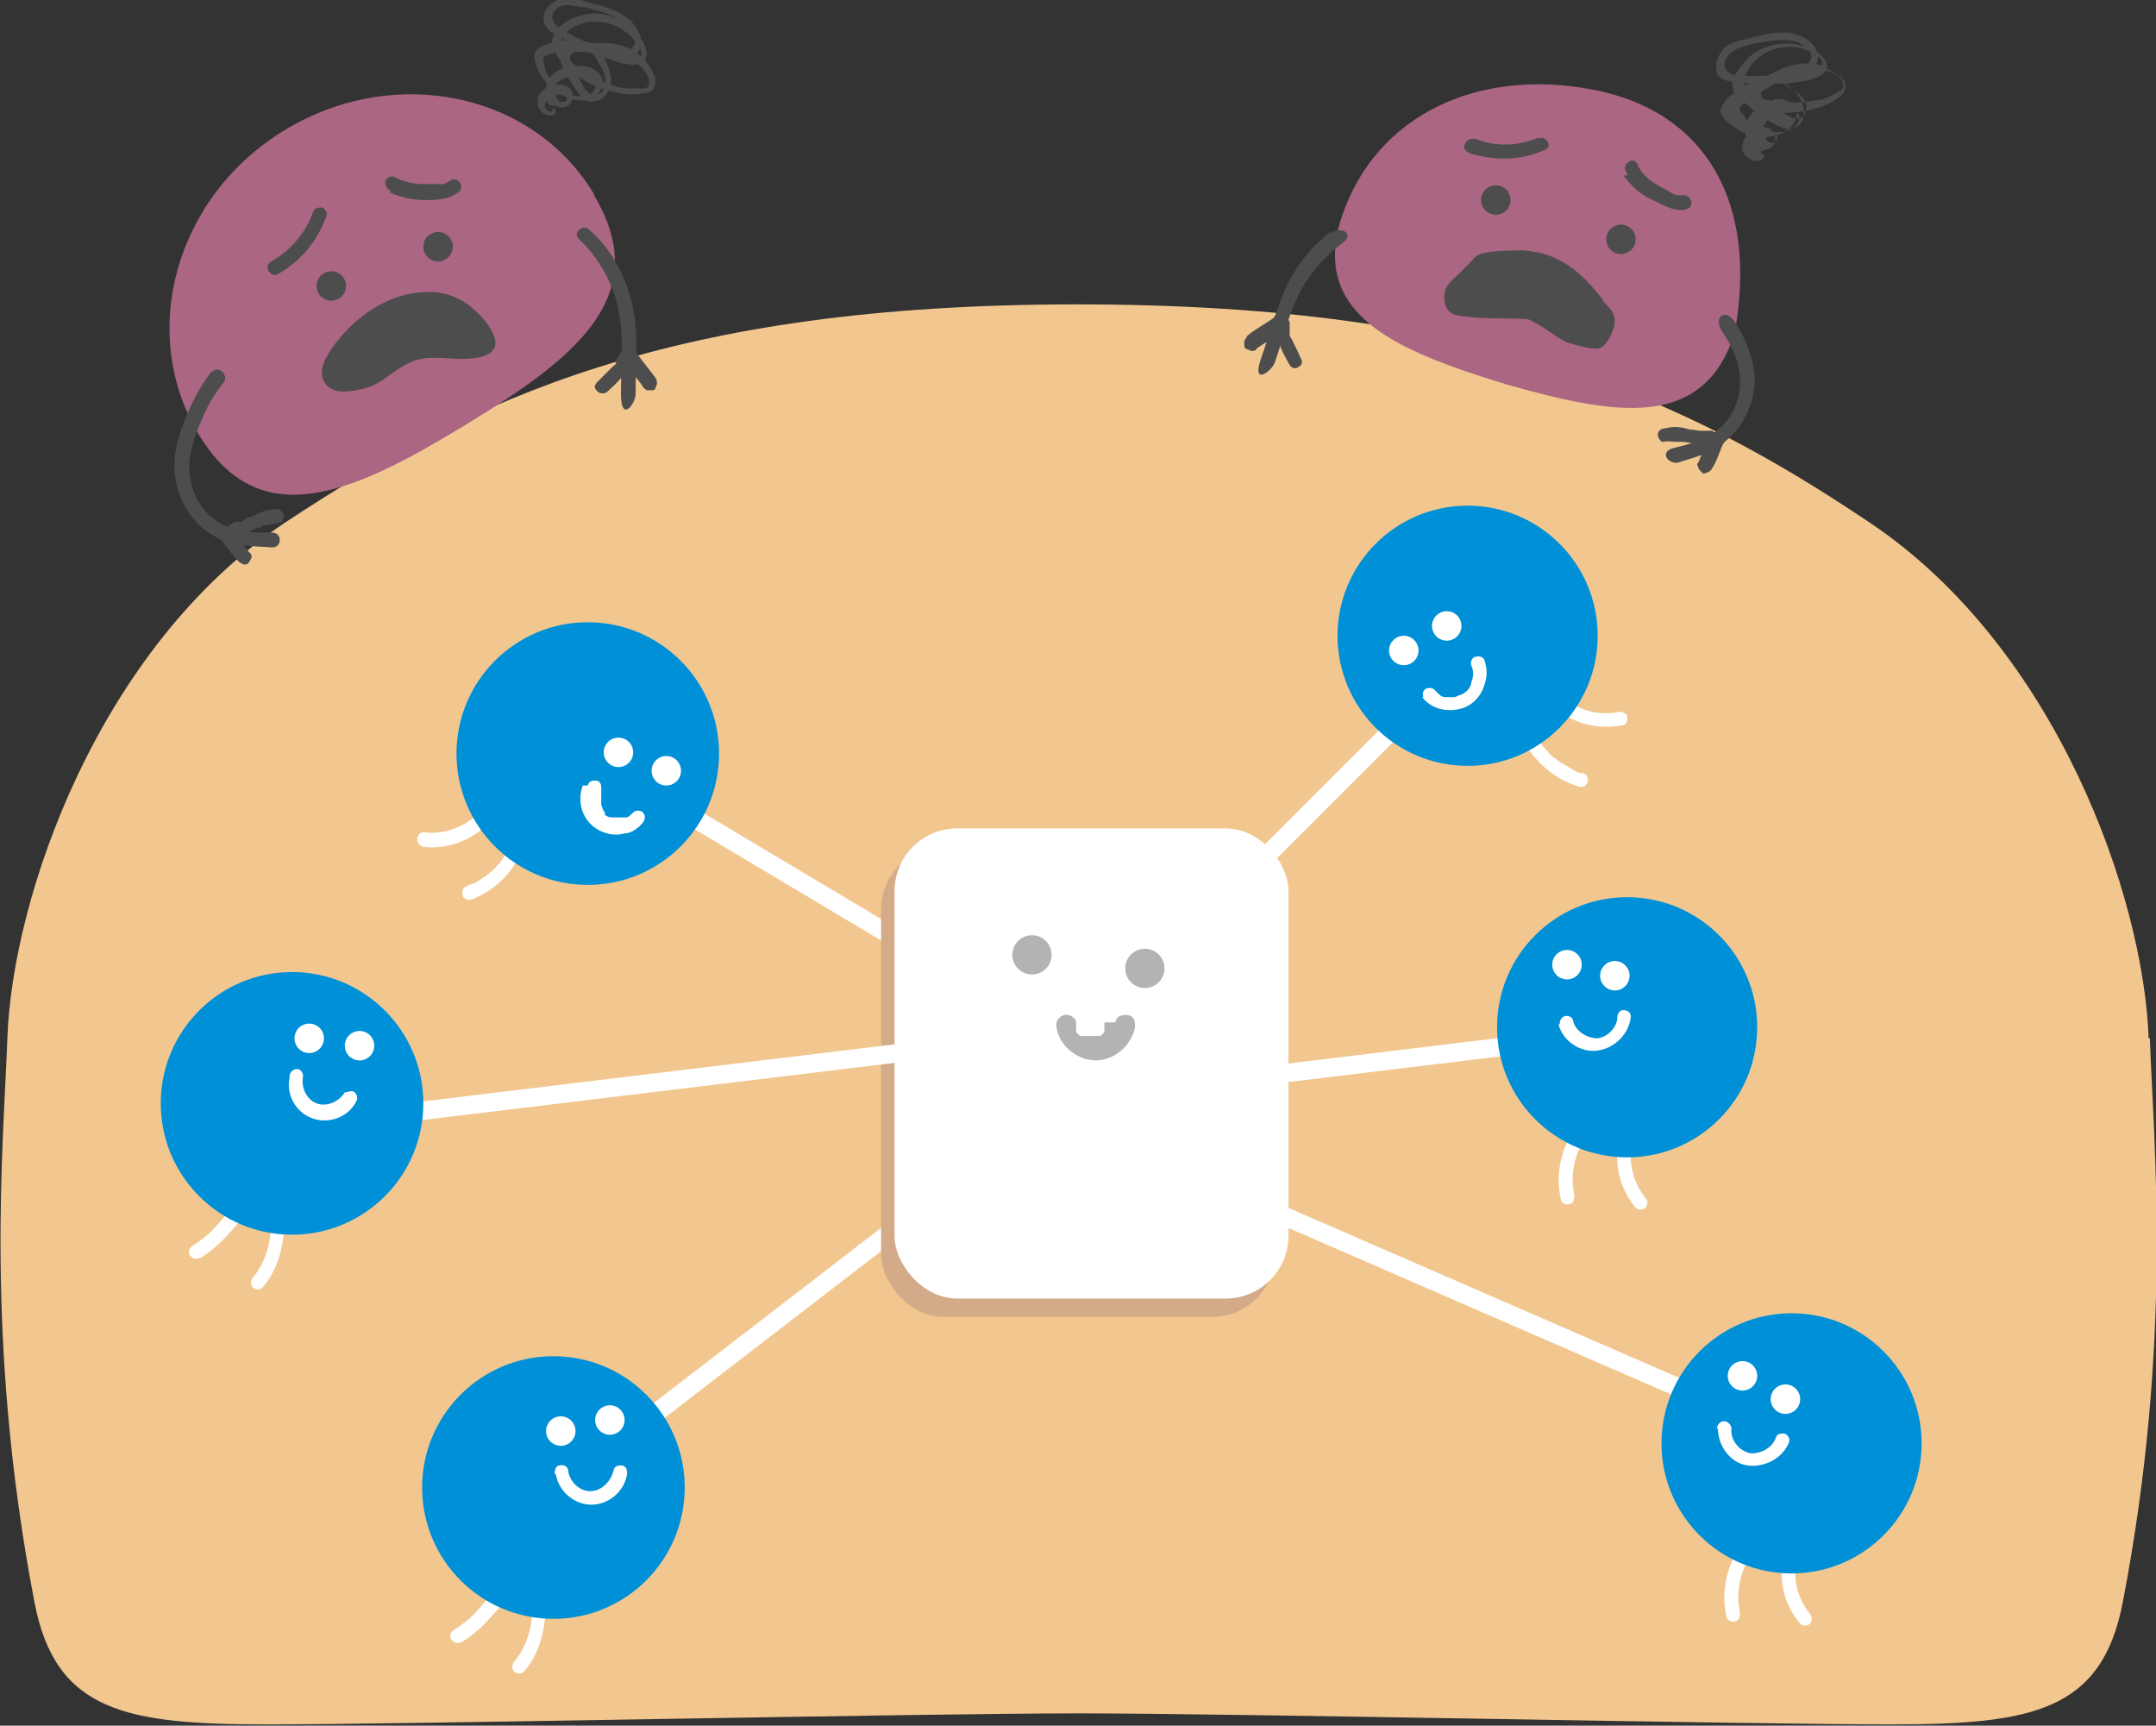 <?xml version="1.0" encoding="UTF-8"?>
<svg id="Layer_2" xmlns="http://www.w3.org/2000/svg" version="1.1" viewBox="0 0 175.7 140.6">
  <rect x="0" y="0" width="175.7" height="140.6" fill="#333333" stroke="none"/>
  <!-- Generator: Adobe Illustrator 29.1.0, SVG Export Plug-In . SVG Version: 2.1.0 Build 142)  -->
  <defs>
    <style>
      .st0 {
        fill: #0090d7;
      }

      .st1 {
        fill: #f2c78f;
      }

      .st2 {
        fill: #4d4d4d;
      }

      .st3 {
        fill: #fff;
      }

      .st4 {
        fill: #aa6682;
      }

      .st5 {
        fill: #d3ab88;
      }

      .st6 {
        fill: #b3b3b3;
      }
    </style>
  </defs>
  <g id="Text">
    <g>
      <path class="st1" d="M175.1,84.6c-.4-11.5-7.5-31.8-22.7-42s-31.4-17.8-64.6-17.8-49.3,7.7-64.6,17.8C8,52.8,1,73.1.6,84.6c-.3,8.6-1.9,24.5,2.2,45.9,1.7,9,7.5,10,19,10s53.4-.9,66.1-.9,54.6.9,66.1.9,17.3-1,19-10c4.1-21.3,2.5-37.2,2.2-45.9h0Z"/>
      <g>
        <path class="st3" d="M40.8,129c-.5.7-1.1,1.3-1.7,2-.3.3-.6.7-1,1s-.6.5-1.1.8c-.3.2-.4.5-.2.8s.5.3.8.2c1.6-.9,2.8-2.5,4-3.9.2-.2.2-.6,0-.8s-.6-.2-.8,0h0Z"/>
        <path class="st3" d="M43.4,130.8c0,1.6-.4,3.3-1.5,4.6-.2.2-.2.6,0,.8s.6.2.8,0c1.3-1.5,1.7-3.4,1.8-5.3,0-.7-1.1-.7-1.1,0h0Z"/>
      </g>
      <g>
        <path class="st3" d="M38.5,66.7c-1.2.9-2.6,1.3-4,1.1-.3,0-.5.3-.5.6s.2.5.5.6c1.6.2,3.3-.3,4.6-1.3.2-.2.4-.5.2-.8,0-.2-.5-.4-.8-.2h0Z"/>
        <path class="st3" d="M41.1,69.7c0,.2-.2.3-.3.5,0,0,0,.2-.2.2h0c-.2.3-.5.6-.8.8l-.2.2h0c-.2,0-.3.2-.5.3s-.3.2-.5.3c-.1,0-.3,0-.5.2-.3,0-.5.4-.4.7,0,.3.4.5.7.4,1.6-.6,3-1.8,3.8-3.3,0-.2,0-.6-.2-.8s-.6,0-.8.2h0v.3h0Z"/>
      </g>
      <g>
        <path class="st3" d="M127.4,58.2c1.4.9,3.1,1.2,4.8.9.3,0,.5-.4.4-.7,0-.3-.4-.4-.7-.4-1.4.3-2.8,0-4-.8-.6-.4-1.2.6-.6,1h.1Z"/>
        <path class="st3" d="M124.6,61.1c1,1.4,2.4,2.5,4.1,3,.7.2,1-.9.3-1.1-.4,0-.7-.2-1-.4s-.7-.4-1-.6c0,0-.2-.2-.4-.3,0,0-.3-.2-.4-.4-.3-.3-.5-.5-.7-.8-.2-.2-.5-.3-.8-.2-.2,0-.4.5-.2.8h0Z"/>
      </g>
      <g>
        <path class="st3" d="M145.2,127.7c-.1,1.7.4,3.3,1.5,4.6.2.2.6.2.8,0s.2-.6,0-.8c-.9-1.1-1.3-2.5-1.2-3.9,0-.3-.3-.6-.6-.6s-.5.2-.6.6h.1Z"/>
        <path class="st3" d="M141.4,126.7c-.8,1.5-1.1,3.3-.7,5,0,.3.4.5.7.4.3,0,.4-.4.4-.7-.3-1.4-.1-2.9.6-4.2.1-.3,0-.6-.2-.8-.2-.2-.6,0-.8.2h0Z"/>
      </g>
      <rect class="st3" x="65.8" y="50.8" width="1.5" height="43.6" transform="translate(-29.9 92.6) rotate(-59.2)"/>
      <rect class="st3" x="84.9" y="64.4" width="45.7" height="1.5" transform="translate(-14.5 95.3) rotate(-45)"/>
      <rect class="st3" x="38.5" y="107.2" width="48.6" height="1.5" transform="translate(-52.8 60.7) rotate(-37.6)"/>
      <rect class="st3" x="124.4" y="83.8" width="1.5" height="48.4" transform="translate(-23.8 179.7) rotate(-66.5)"/>
      <g>
        <rect class="st5" x="71.8" y="69" width="32.1" height="38.3" rx="5.1" ry="5.1"/>
        <rect class="st3" x="72.9" y="67.5" width="32.1" height="38.3" rx="5.1" ry="5.1"/>
      </g>
      <circle class="st0" cx="47.9" cy="61.4" r="10.7"/>
      <circle class="st0" cx="45.1" cy="121.2" r="10.7"/>
      <circle class="st0" cx="119.6" cy="51.8" r="10.6"/>
      <circle class="st0" cx="146" cy="117.6" r="10.6"/>
      <path class="st4" d="M48.4,15.9c5,8.3-1.7,13.4-10.6,18.8-8.9,5.4-16.6,9-21.6.7s-1.9-19.4,7-24.8c8.9-5.4,20.2-3.1,25.2,5.2h0Z"/>
      <circle class="st3" cx="54.3" cy="62.8" r="1.2"/>
      <circle class="st3" cx="50.4" cy="61.3" r="1.2"/>
      <path class="st3" d="M47.5,64c-.4,1-.2,2.2.5,3s1.9,1.2,2.9.9c.6,0,1.2-.5,1.5-.9.2-.2.2-.6,0-.8-.2-.2-.6-.2-.8,0s-.3.3-.5.4h-1.1c-.3,0-.4,0-.7-.2,0,0-.2,0,0,0h0v-.2h0c-.2-.2-.2-.4-.3-.6v-.7c0-.3,0,0,0-.2h0v-.4c0-.3,0-.6-.4-.7-.3,0-.6,0-.7.4h-.4Z"/>
      <circle class="st3" cx="117.9" cy="51" r="1.2"/>
      <circle class="st3" cx="114.4" cy="53" r="1.2"/>
      <path class="st3" d="M115.9,56.8c.7.9,1.8,1.2,2.9,1s1.9-1,2.2-2.1c.2-.6.2-1.2,0-1.8,0-.3-.4-.5-.7-.4-.3,0-.5.4-.4.7.2.5.2.9,0,1.4,0,.4-.4.8-.8,1-.2,0-.4.2-.6.2h-.6c-.3,0-.4,0-.7-.3h0s-.2-.2-.3-.3c-.2-.2-.6-.2-.8,0-.2.2-.2.5,0,.8h0v-.2h-.2Z"/>
      <circle class="st3" cx="145.5" cy="114" r="1.2"/>
      <circle class="st3" cx="142" cy="112.1" r="1.2"/>
      <path class="st3" d="M140,116.4c0,1.4,1,2.8,2.4,3s2.9-.6,3.4-1.9c.1-.3-.1-.6-.4-.7-.3,0-.6,0-.7.4-.3.8-1.3,1.3-2.1,1.2-.9-.2-1.6-1.1-1.5-2,0-.3-.3-.6-.6-.6s-.5.2-.6.6h.1Z"/>
      <circle class="st3" cx="49.7" cy="115.7" r="1.2"/>
      <circle class="st3" cx="45.7" cy="116.6" r="1.2"/>
      <path class="st3" d="M45.3,120.1c.2,1.4,1.5,2.5,2.9,2.5s2.7-1.1,2.9-2.5c0-.3,0-.6-.4-.7-.3,0-.6,0-.7.4-.2.9-1,1.7-1.9,1.7s-1.7-.8-1.8-1.7c0-.3-.4-.5-.7-.4-.3,0-.4.4-.4.7h.1Z"/>
      <circle class="st6" cx="84.1" cy="77.8" r="1.6"/>
      <circle class="st6" cx="93.3" cy="78.9" r="1.6"/>
      <path class="st6" d="M90,83.3v.4s0,.2,0,0v.4h0l-.3.3s-.2,0,0,0h-.4s-.2,0,0,0,0,0,0,0h-.2s-.2,0,0,0h-.7c-.2,0,0,0,0,0h-.4l-.3-.3h0v-.4c0-.2,0,.2,0,0v-.4c0-.4-.6-.7-1-.6-.5.2-.7.6-.6,1,.2,1.5,1.7,2.7,3.2,2.7s2.9-1.2,3.2-2.7c0-.4,0-.9-.6-1-.4,0-.9,0-1,.6h-.9Z"/>
      <path class="st2" d="M31.8,15.7c.9.4,1.9.6,2.8.6s1.9,0,2.7-.6c.7-.4,0-1.4-.6-1s-.6.3-1,.3h-1.2c-.8,0-1.7-.2-2.4-.6-.3-.1-.6.1-.7.4,0,.3.1.6.4.7h0s0,.2,0,.2Z"/>
      <path class="st2" d="M25.5,17.3c-.6,1.7-1.8,3.1-3.4,4-.3.2-.4.5-.2.8s.5.4.8.2c1.8-1,3.2-2.7,3.9-4.7.1-.3-.1-.6-.4-.7-.3,0-.6.1-.7.4h0Z"/>
      <g>
        <path class="st2" d="M34.6,24.4c-3.1.1-6.3,2.6-7.6,5.1-1.2,2.6,2.6,1.8,3.7,1.1.9-.6,1.8-1.4,2.8-1.8,1.9-.6,4,.2,5.9-.5,1.1-.4-1.2-2.6-1.5-2.9-1-.8-2.1-1.1-3.3-1Z"/>
        <path class="st2" d="M34.6,23.8c-2.9.1-5.5,1.9-7.2,4.1-.6.8-1.4,1.9-1.1,2.9.2.8,1,1.1,1.7,1.1s1.7-.2,2.4-.5c1.1-.5,1.9-1.4,3.1-1.9,1.5-.7,3.3-.1,5-.3,1-.1,2.2-.5,1.8-1.7-.3-.9-1-1.7-1.7-2.3-1.1-1-2.5-1.5-4-1.4-.8,0-.8,1.2,0,1.2,1.8,0,3.3.9,4.3,2.4,0,.1.2.6.3.4,0,0-.4.1-.5.1-.4,0-.7.1-1.1.1-1.3,0-2.5-.2-3.8.1-1.8.4-3,2.1-4.8,2.5-.4,0-1.2.3-1.5,0-.3-.4.4-1.4.6-1.6,1.4-2.1,4-3.8,6.5-4,.8,0,.8-1.2,0-1.2h0Z"/>
      </g>
      <circle class="st2" cx="27" cy="23.3" r="1.2"/>
      <circle class="st2" cx="35.7" cy="20.1" r="1.2"/>
      <g>
        <path class="st2" d="M17.3,30.2c-1.1,1.4-1.9,3-2.5,4.7s-.8,3.3-.3,5c.5,1.6,1.5,3,3,3.8,1.5.8,3.1.8,4.7.9.8,0,.8-1.2,0-1.2-1.3,0-2.7,0-3.9-.6-1.4-.6-2.3-1.9-2.7-3.3-.4-1.5-.1-2.8.4-4.2.5-1.4,1.2-2.9,2.2-4.1.5-.6-.4-1.5-.9-.9h0Z"/>
        <path class="st2" d="M18.1,44.1c.5.6.9,1.2,1.4,1.7,0,0,.3.2.4.2s.3,0,.4-.2.2-.3.2-.4,0-.3-.2-.4c-.5-.6-.9-1.2-1.4-1.7,0,0-.3-.2-.4-.2s-.3,0-.4.2-.2.3-.2.4,0,.3.2.4h0Z"/>
        <path class="st2" d="M19.1,43.8c.6-.2,1.2-.5,1.9-.8.1,0,.3,0,.4-.2-.1,0,0,0,.1,0h.2c.3,0,.6-.2,1-.2s.5-.5.4-.7c-.1-.3-.4-.5-.7-.4-.7,0-1.3.3-1.9.6-.3,0-.5.2-.8.4h-.3c-.2,0-.3,0-.5.2-.3,0-.5.4-.4.7s.4.5.7.4h-.1Z"/>
      </g>
      <g>
        <path class="st2" d="M47.2,19.5c1.5,1.4,2.6,3.3,3.1,5.3.6,2.3.3,4.9.3,7.3s1.2.8,1.2,0c0-2.6.3-5.3-.4-7.8-.6-2.2-1.7-4.1-3.4-5.6-.5-.5-1.4.3-.8.8h0Z"/>
        <path class="st2" d="M49.4,32c.9-.8,1.7-1.6,2.2-2.7,0-.3,0-.6-.2-.8-.3-.1-.7,0-.8.2s-.3.5-.4.7v.2h0c0,.1-.2.2-.3.3-.4.4-.8.8-1.2,1.2s-.2.6,0,.8c.2.2.6.2.8,0h0Z"/>
        <path class="st2" d="M50.8,29.4c.5.7,1.1,1.4,1.6,2.1,0,.1.2.2.3.3h.5c.2,0,.2-.2.3-.4s0-.3,0-.5c-.5-.7-1.1-1.4-1.6-2.1,0-.1-.2-.2-.3-.3h-.5c-.2,0-.2.2-.3.4s0,.3,0,.5h0Z"/>
      </g>
      <path class="st2" d="M45,9.1c-.3,0-.6-.2-.6-.5s.2-.5.5-.7.5-.2.8-.2.5,0,.5.3-.2.3-.4.3c-.4,0-.6-.6-.6-1,0-.6.6-.9,1.1-1s1-.2,1.5,0c.6,0,1,.7.5,1.2-.8.9-2.5,0-3.1-.7-.4-.4-.7-.8-.8-1.3,0-.3-.3-.6,0-.9.2-.2.8-.3,1.1-.3.6,0,1.3-.2,1.9-.2s.6,0,.9.3.4.6.6.9c.3.5.6,1.2.4,1.8s-.9.9-1.4.4c-.4-.4-.6-1-.9-1.5-.3-.4-.9-1.3-.3-1.7.4-.2,1.2,0,1.7,0s1.4,0,2,.2c1,.3,2.2.9,2.5,2,0,.3,0,.6-.3.7h-.8c-.6,0-1.2,0-1.7-.2-1.1-.3-2.1-.8-3-1.5-.4-.3-.8-.7-1.1-1.2-.4-.6-.4-1.2.2-1.7.9-.8,2.2-1,3.4-.7,1,.3,2,1,2.5,2,.2.3.3.8-.2.8h-.6c-.6-.2-1.3-.4-1.9-.6-1.3-.5-2.7-1.1-3.9-1.9-.7-.5-.6-1.2,0-1.6s1.5,0,2.2,0c1.2.3,2.5.6,3.4,1.5.5.5,1,1.4.3,1.9-.6.4-1.5.2-2.1,0s-.5.4-.2.6c.8.3,1.8.5,2.5,0,.7-.4.8-1.2.5-1.9-.7-1.6-2.7-2.2-4.2-2.5C47.2-.1,46.2-.4,45.4,0c-.6.3-1.2.9-1.1,1.6,0,.8,1,1.2,1.6,1.6.9.5,1.8.9,2.7,1.2.7.3,4,1.8,4.1,0,0-.8-.7-1.6-1.2-2.1-.6-.5-1.3-.9-2.1-1.1s-1.7-.1-2.5.2c-.7.3-1.5.7-1.8,1.5s.2,1.5.6,2.1c.5.6,1.2,1.2,2,1.6,1.4.8,3.2,1.3,4.8,1,.8,0,1.1-.8.8-1.5s-.8-1.3-1.4-1.8c-.7-.5-1.5-.7-2.4-.8h-2.9c-2.1.5-.2,3,.4,3.9s1,1,1.7.8,1.1-1,1.1-1.7-.5-1.8-1-2.5c-.6-.7-1.5-.7-2.3-.7s-.9,0-1.4.2c-.4,0-.9.2-1.3.5-.6.5,0,1.5.2,2,.7,1.3,2.5,2.5,4,2.1.6-.2,1.2-.8,1.1-1.5s-.8-1.1-1.4-1.2c-1.2-.2-3.2.3-3.2,1.9s.4,1.2,1,1.4,1.2-.2,1.2-.9c-.2-1.6-3-.9-2.9.5,0,.6.5,1.2,1.2,1.1.4,0,.4-.6,0-.6h0s0,.3,0,.3Z"/>
      <g>
        <path class="st3" d="M19.5,97.7c-.5.7-1.1,1.3-1.7,2-.3.3-.6.7-1,1s-.6.5-1.1.8c-.3.2-.4.5-.2.8s.5.3.8.2c1.6-.9,2.8-2.5,4-3.9.2-.2.2-.6,0-.8-.2-.2-.6-.2-.8,0h0Z"/>
        <path class="st3" d="M22.1,99.5c0,1.6-.4,3.3-1.5,4.6-.2.2-.2.6,0,.8.2.2.6.2.8,0,1.3-1.5,1.7-3.4,1.8-5.3,0-.7-1.1-.7-1.1,0h0Z"/>
      </g>
      <rect class="st3" x="33.3" y="86.9" width="48.6" height="1.5" transform="translate(-10.1 7.6) rotate(-6.9)"/>
      <circle class="st0" cx="23.8" cy="89.9" r="10.7"/>
      <circle class="st3" cx="29.3" cy="85.2" r="1.2"/>
      <circle class="st3" cx="25.2" cy="84.6" r="1.2"/>
      <path class="st3" d="M23.6,87.8c-.3,1.4.5,2.8,1.8,3.3s2.9,0,3.6-1.3c.2-.3.1-.6-.1-.8-.2-.2-.6,0-.8,0-.5.8-1.5,1.2-2.3.9s-1.3-1.3-1.1-2.2c0-.3-.2-.6-.5-.6s-.5.2-.6.5h0v.2Z"/>
      <g>
        <path class="st3" d="M131.8,93.8c-.1,1.7.4,3.3,1.5,4.6.2.2.6.2.8,0s.2-.6,0-.8c-.9-1.1-1.3-2.5-1.2-3.9,0-.3-.3-.6-.6-.6s-.5.2-.6.6h.1Z"/>
        <path class="st3" d="M127.9,92.7c-.8,1.5-1.1,3.3-.7,5,0,.3.4.5.7.4.3,0,.4-.4.4-.7-.3-1.4-.1-2.9.6-4.2.1-.3,0-.6-.2-.8-.2-.2-.6,0-.8.2h0Z"/>
      </g>
      <rect class="st3" x="84.1" y="86.4" width="45.7" height="1.5" transform="translate(-9.7 13.5) rotate(-6.9)"/>
      <circle class="st0" cx="132.6" cy="83.7" r="10.6"/>
      <circle class="st3" cx="131.6" cy="79.5" r="1.2"/>
      <circle class="st3" cx="127.7" cy="78.6" r="1.2"/>
      <path class="st3" d="M127,83.4c.3,1.4,1.8,2.4,3.2,2.2s2.6-1.4,2.7-2.8c0-.3-.3-.5-.6-.5s-.5.3-.5.6c0,.8-.8,1.6-1.6,1.7-.9,0-1.8-.6-2-1.4,0-.3-.4-.5-.7-.4s-.4.4-.4.7h0Z"/>
      <path class="st4" d="M141.4,27c-2.5,8.2-9.9,6.8-18.7,4.3-8.8-2.7-16.1-5.6-13.3-13.8,2.8-8.1,11-12,20.4-10.2s13.4,9.4,11.6,19.6h0Z"/>
      <path class="st2" d="M132.3,14.3c.6.8,1.3,1.5,2.2,1.9s1.7,1,2.7.9.7-1.2,0-1.2-.7,0-1-.2l-1.1-.6c-.7-.4-1.4-1-1.7-1.8-.2-.3-.5-.3-.8,0-.2.2-.3.5,0,.8h0v.2s-.2,0-.2,0Z"/>
      <path class="st2" d="M125.4,11.2c-1.6.7-3.5.8-5.2.1-.3,0-.6,0-.8.4s0,.6.4.8c2,.6,4.2.6,6.1-.3.3-.1.4-.4.2-.7-.2-.2-.4-.4-.7-.2h0Z"/>
      <path class="st2" d="M130.6,24.4c-1.7-2.2-3.7-4.1-7.2-4s-2.9.4-4,1.4c-.6.7-1.7,1.3-1.7,2.3,0,1.5.8,1.6,1.8,1.7,1.7.2,3.2.1,5,.2,1.2.5,2,1.3,3.2,1.9.7.2,1.6.5,2.4.5.7,0,1.2-1,1.4-1.7.3-1-.2-1.5-.9-2.2Z"/>
      <circle class="st2" cx="121.9" cy="16.3" r="1.2"/>
      <circle class="st2" cx="132.1" cy="19.5" r="1.2"/>
      <g>
        <path class="st2" d="M140.4,27.1c.8,1.2,1.4,2.4,1.4,4,0,1.4-.6,3-1.8,3.9-1,.9-2.4,1.2-3.6,1.5s-.5,1.3.3,1.2c1.6-.5,3-.8,4.3-2.1,1.2-1.1,1.9-2.8,2-4.4,0-1.8-.6-3.3-1.5-4.8s-2-.5-1.1.7Z"/>
        <path class="st2" d="M140.4,36.2c.2-.1,0-.3,0-.4s-.1-.2-.3-.4-.3,0-.4,0-.4.2-.4.3c-.4.6-.6,1.3-.9,2-.2.1,0,.3,0,.4s.1.2.3.4.3,0,.4,0,.4-.2.4-.3c.4-.6.6-1.3.9-2h0Z"/>
        <path class="st2" d="M139.3,36.2h0c.3,0,.6-.2.6-.5s-.3-.7-.5-.6c-.2,0-.3,0-.5,0h-.3c-.3,0-.5-.1-.9-.1-.6-.2-1.3-.3-2-.1-.3,0-.6.2-.6.5s.3.7.5.6.7,0,1,0h.2s.2,0,0,0c0,0,.3,0,.4,0,.7.1,1.4.3,2,.3h0Z"/>
      </g>
      <g>
        <path class="st2" d="M108.4,18.9c-1,.8-1.9,1.7-2.7,2.9-1.4,2.1-2,4.8-2.9,7.3s.9,1.1,1.1.4c.8-2.3,1.3-4.8,2.7-6.8.8-1.1,1.7-2.1,2.8-2.9s-.2-1.4-.9-.8Z"/>
        <path class="st2" d="M105.1,29.7h0c.1.3.5.4.7.2.3-.1.4-.5.2-.7-.2-.5-.5-1.1-.7-1.5,0,0-.2-.3-.2-.4h0v-.2c0-.2,0-.6,0-.8s-.3-.5-.7-.4c-.3.1-.5.3-.4.7,0,1.2.6,2.3,1.2,3.3h0v-.2Z"/>
        <path class="st2" d="M104.6,26.9c0-.2.2-.2.2-.5s0-.4-.1-.5l-.5-.2c0,0-.4,0-.4.2-.7.5-1.5.9-2.2,1.5,0,.2-.2.2-.2.5s0,.4.1.5l.5.2c0,0,.4,0,.4-.2.7-.5,1.5-.9,2.2-1.5h0Z"/>
      </g>
      <path class="st2" d="M144.2,12.6c-.3,0-.6.1-.7-.2s-.1-.5.1-.8.3-.4.6-.5.5-.2.6,0,0,.3-.2.5c-.4.2-.8-.3-.9-.6-.3-.5.2-1.1.5-1.3s.8-.6,1.4-.7,1.2.2,1,.8c-.3,1.2-2.2,1.1-3.1.7-.6-.2-1-.4-1.3-.9,0-.3-.5-.4-.4-.8,0-.2.6-.6.9-.8.5-.3,1.1-.7,1.6-1s.5-.3.9-.2.6.4.9.5c.5.3,1.1.8,1.1,1.4s-.4,1.2-1.1.9c-.6-.2-.9-.6-1.5-.9-.5-.2-1.4-.7-1-1.4.2-.4,1-.6,1.5-.8s1.3-.7,1.9-.7c1-.2,2.4-.2,3.1.7,0,.3.3.5,0,.8l-.7.4c-.5.3-1.1.5-1.6.5-1.1.2-2.2.2-3.4,0-.5,0-1.1-.3-1.6-.6-.6-.4-.9-.9-.5-1.6.5-1.1,1.6-1.9,2.7-2.1s2.3,0,3.1.7c.3.1.6.6.2.8l-.5.3-2,.4c-1.4,0-2.9.2-4.4,0-.8-.1-1.1-.8-.6-1.5s1.3-.8,1.9-1c1.2-.2,2.5-.5,3.7-.2.7.3,1.5.8,1.1,1.6-.4.6-1.3.9-1.9.9s-.3.6.1.6c.9-.2,1.9-.4,2.2-1.1.5-.7.2-1.5-.4-2-1.4-1.2-3.4-.7-4.9-.3-.8.2-1.9.4-2.3,1.1-.4.5-.6,1.4-.3,1.9.4.6,1.5.6,2.2.7,1,0,2,0,2.9,0,.8,0,4.4-.2,3.7-1.8-.4-.7-1.4-1.2-2-1.3-.7-.2-1.6-.2-2.4,0s-1.6.6-2.2,1.3c-.5.6-1.1,1.3-1,2.1,0,.8.9,1.3,1.5,1.6.7.4,1.7.6,2.5.5,1.6,0,3.4-.3,4.7-1.3.6-.4.7-1.3,0-1.7s-1.3-.9-2-1c-.8-.1-1.6,0-2.5.3l-1.4.7-1.3.7c-1.7,1.4,1.2,2.8,2.1,3.3s1.3.4,1.8,0,.5-1.3.2-2-1.2-1.4-2-1.8c-.9-.3-1.6,0-2.4.5s-.8.4-1.2.8c-.4.2-.7.6-.9,1-.4.7.6,1.4,1.1,1.7,1.2.9,3.4,1.1,4.5,0,.4-.4.8-1.3.3-1.8s-1.3-.7-1.8-.4c-1.2.3-2.7,1.7-2,3.2s.9.9,1.5.8,1-.7.6-1.4c-.9-1.3-3.1.5-2.4,1.7.3.5,1,.8,1.5.5.4-.2,0-.7-.3-.5h0v.3c0,0,.5-.2.5-.2Z"/>
    </g>
  </g>
</svg>